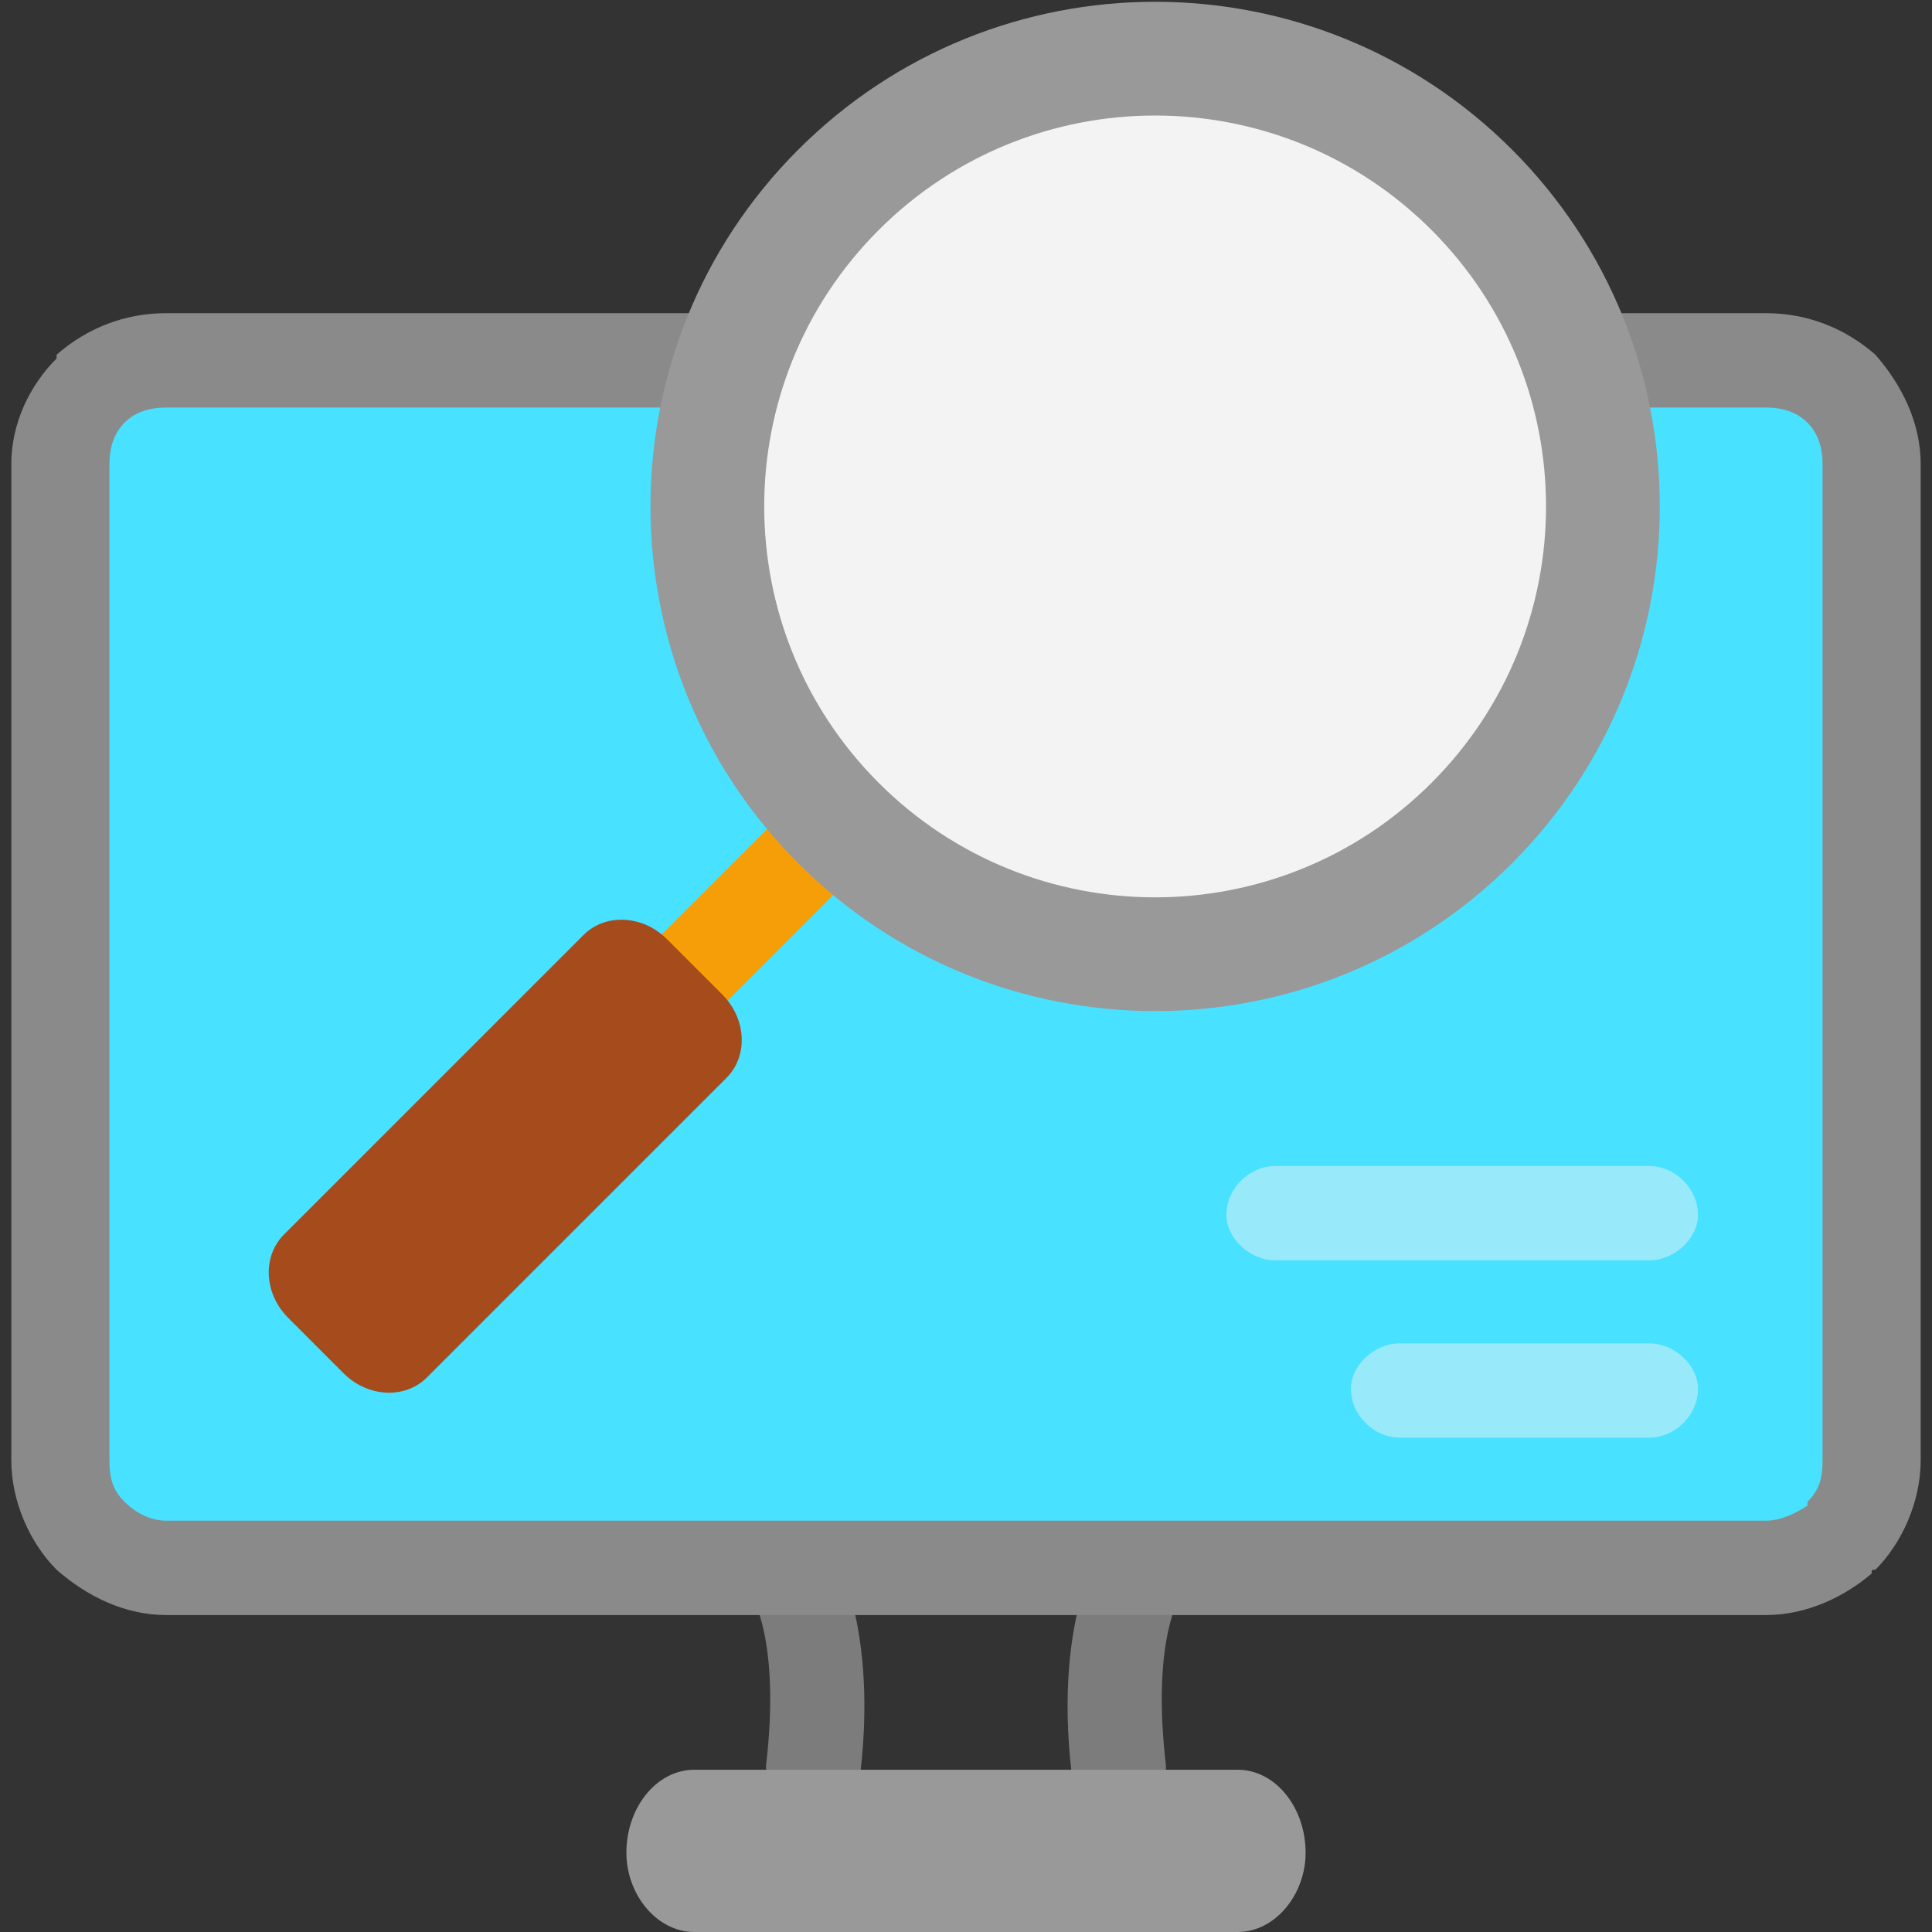 <svg width="50" height="50" viewBox="0 0 50 50" fill="none" xmlns="http://www.w3.org/2000/svg">
<rect x="0" y="0" width="50" height="50" fill="#333333" stroke="none"/>
<g clip-path="url(#clip0_1433_4375)">
<path d="M19.433 41.211C19.043 40.723 19.14 39.941 19.629 39.551C20.215 39.16 20.996 39.258 21.387 39.844C21.387 39.844 22.754 41.699 22.265 45.898C22.168 46.582 21.582 47.07 20.898 47.07C20.312 46.973 19.824 46.387 19.824 45.703C20.215 42.383 19.433 41.309 19.433 41.211Z" fill="#7C7C7C"/>
<path d="M28.613 39.844C29.004 39.258 29.785 39.16 30.371 39.551C30.859 39.941 30.957 40.723 30.566 41.211C30.566 41.309 29.785 42.383 30.176 45.703C30.176 46.387 29.687 46.973 29.102 47.07C28.418 47.07 27.832 46.582 27.734 45.898C27.246 41.699 28.613 39.844 28.613 39.844Z" fill="#7C7C7C"/>
<path fill-rule="evenodd" clip-rule="evenodd" d="M34.18 9.277H45.703C47.168 9.277 48.438 10.547 48.438 12.012V37.793C48.438 39.355 47.168 40.527 45.703 40.527H4.297C2.832 40.527 1.562 39.355 1.562 37.793V12.012C1.562 10.547 2.832 9.277 4.297 9.277H34.18Z" fill="#48E1FF"/>
<path d="M34.18 8.105H45.703C46.777 8.105 47.754 8.496 48.535 9.18C49.219 9.961 49.707 10.938 49.707 12.012V37.793C49.707 38.867 49.219 39.941 48.535 40.625C48.438 40.625 48.438 40.625 48.438 40.723C47.754 41.309 46.777 41.797 45.703 41.797H4.297C3.223 41.797 2.246 41.309 1.465 40.625C0.781 39.941 0.293 38.867 0.293 37.793V12.012C0.293 10.938 0.781 9.961 1.465 9.277V9.18C2.246 8.496 3.223 8.105 4.297 8.105H34.18ZM45.703 10.547H34.18H4.297C3.906 10.547 3.516 10.645 3.223 10.938C2.93 11.23 2.832 11.621 2.832 12.012V37.793C2.832 38.281 2.93 38.574 3.223 38.867C3.516 39.16 3.906 39.355 4.297 39.355H45.703C46.094 39.355 46.484 39.16 46.777 38.965C46.777 38.867 46.777 38.867 46.777 38.867C47.07 38.574 47.168 38.281 47.168 37.793V12.012C47.168 11.621 47.07 11.23 46.777 10.938C46.484 10.645 46.094 10.547 45.703 10.547Z" fill="#8A8A8A"/>
<path d="M17.969 45.801H32.031C33.008 45.801 33.789 46.777 33.789 47.949C33.789 49.023 33.008 50 32.031 50H17.969C16.992 50 16.211 49.023 16.211 47.949C16.211 46.777 16.992 45.801 17.969 45.801Z" fill="#999999"/>
<path d="M19.824 21.484C20.215 21.094 20.996 21.094 21.484 21.484C21.973 21.973 21.973 22.754 21.484 23.242L18.848 25.879C18.359 26.367 17.578 26.367 17.09 25.879C16.699 25.391 16.699 24.609 17.09 24.219L19.824 21.484Z" fill="#F69E07"/>
<path d="M17.259 24.304L18.694 25.739C19.319 26.364 19.367 27.33 18.801 27.896L11.049 35.648C10.483 36.214 9.518 36.166 8.892 35.541L7.458 34.106C6.832 33.481 6.784 32.515 7.35 31.949L15.102 24.197C15.668 23.631 16.634 23.679 17.259 24.304Z" fill="#A64B1C"/>
<path fill-rule="evenodd" clip-rule="evenodd" d="M42.676 34.766C43.359 34.766 43.945 35.352 43.945 35.938C43.945 36.621 43.359 37.207 42.676 37.207H36.23C35.547 37.207 34.961 36.621 34.961 35.938C34.961 35.352 35.547 34.766 36.23 34.766H42.676Z" fill="#98E9F9"/>
<path fill-rule="evenodd" clip-rule="evenodd" d="M42.676 30.176C43.359 30.176 43.945 30.762 43.945 31.445C43.945 32.031 43.359 32.617 42.676 32.617H33.008C32.324 32.617 31.738 32.031 31.738 31.445C31.738 30.762 32.324 30.176 33.008 30.176H42.676Z" fill="#98E9F9"/>
<path d="M20.66 22.342C15.559 17.241 15.559 8.972 20.66 3.871C25.76 -1.229 34.029 -1.229 39.13 3.871C44.23 8.972 44.23 17.241 39.13 22.342C34.029 27.442 25.76 27.442 20.66 22.342Z" fill="#999999"/>
<path d="M22.741 20.26C18.79 16.309 18.79 9.904 22.741 5.953C26.692 2.002 33.098 2.002 37.048 5.953C40.999 9.904 40.999 16.309 37.048 20.26C33.098 24.211 26.692 24.211 22.741 20.26Z" fill="#F3F3F3"/>
</g>
<defs>
<clipPath id="clip0_1433_4375">
<rect width="50" height="50" fill="white"/>
</clipPath>
</defs>
</svg>
